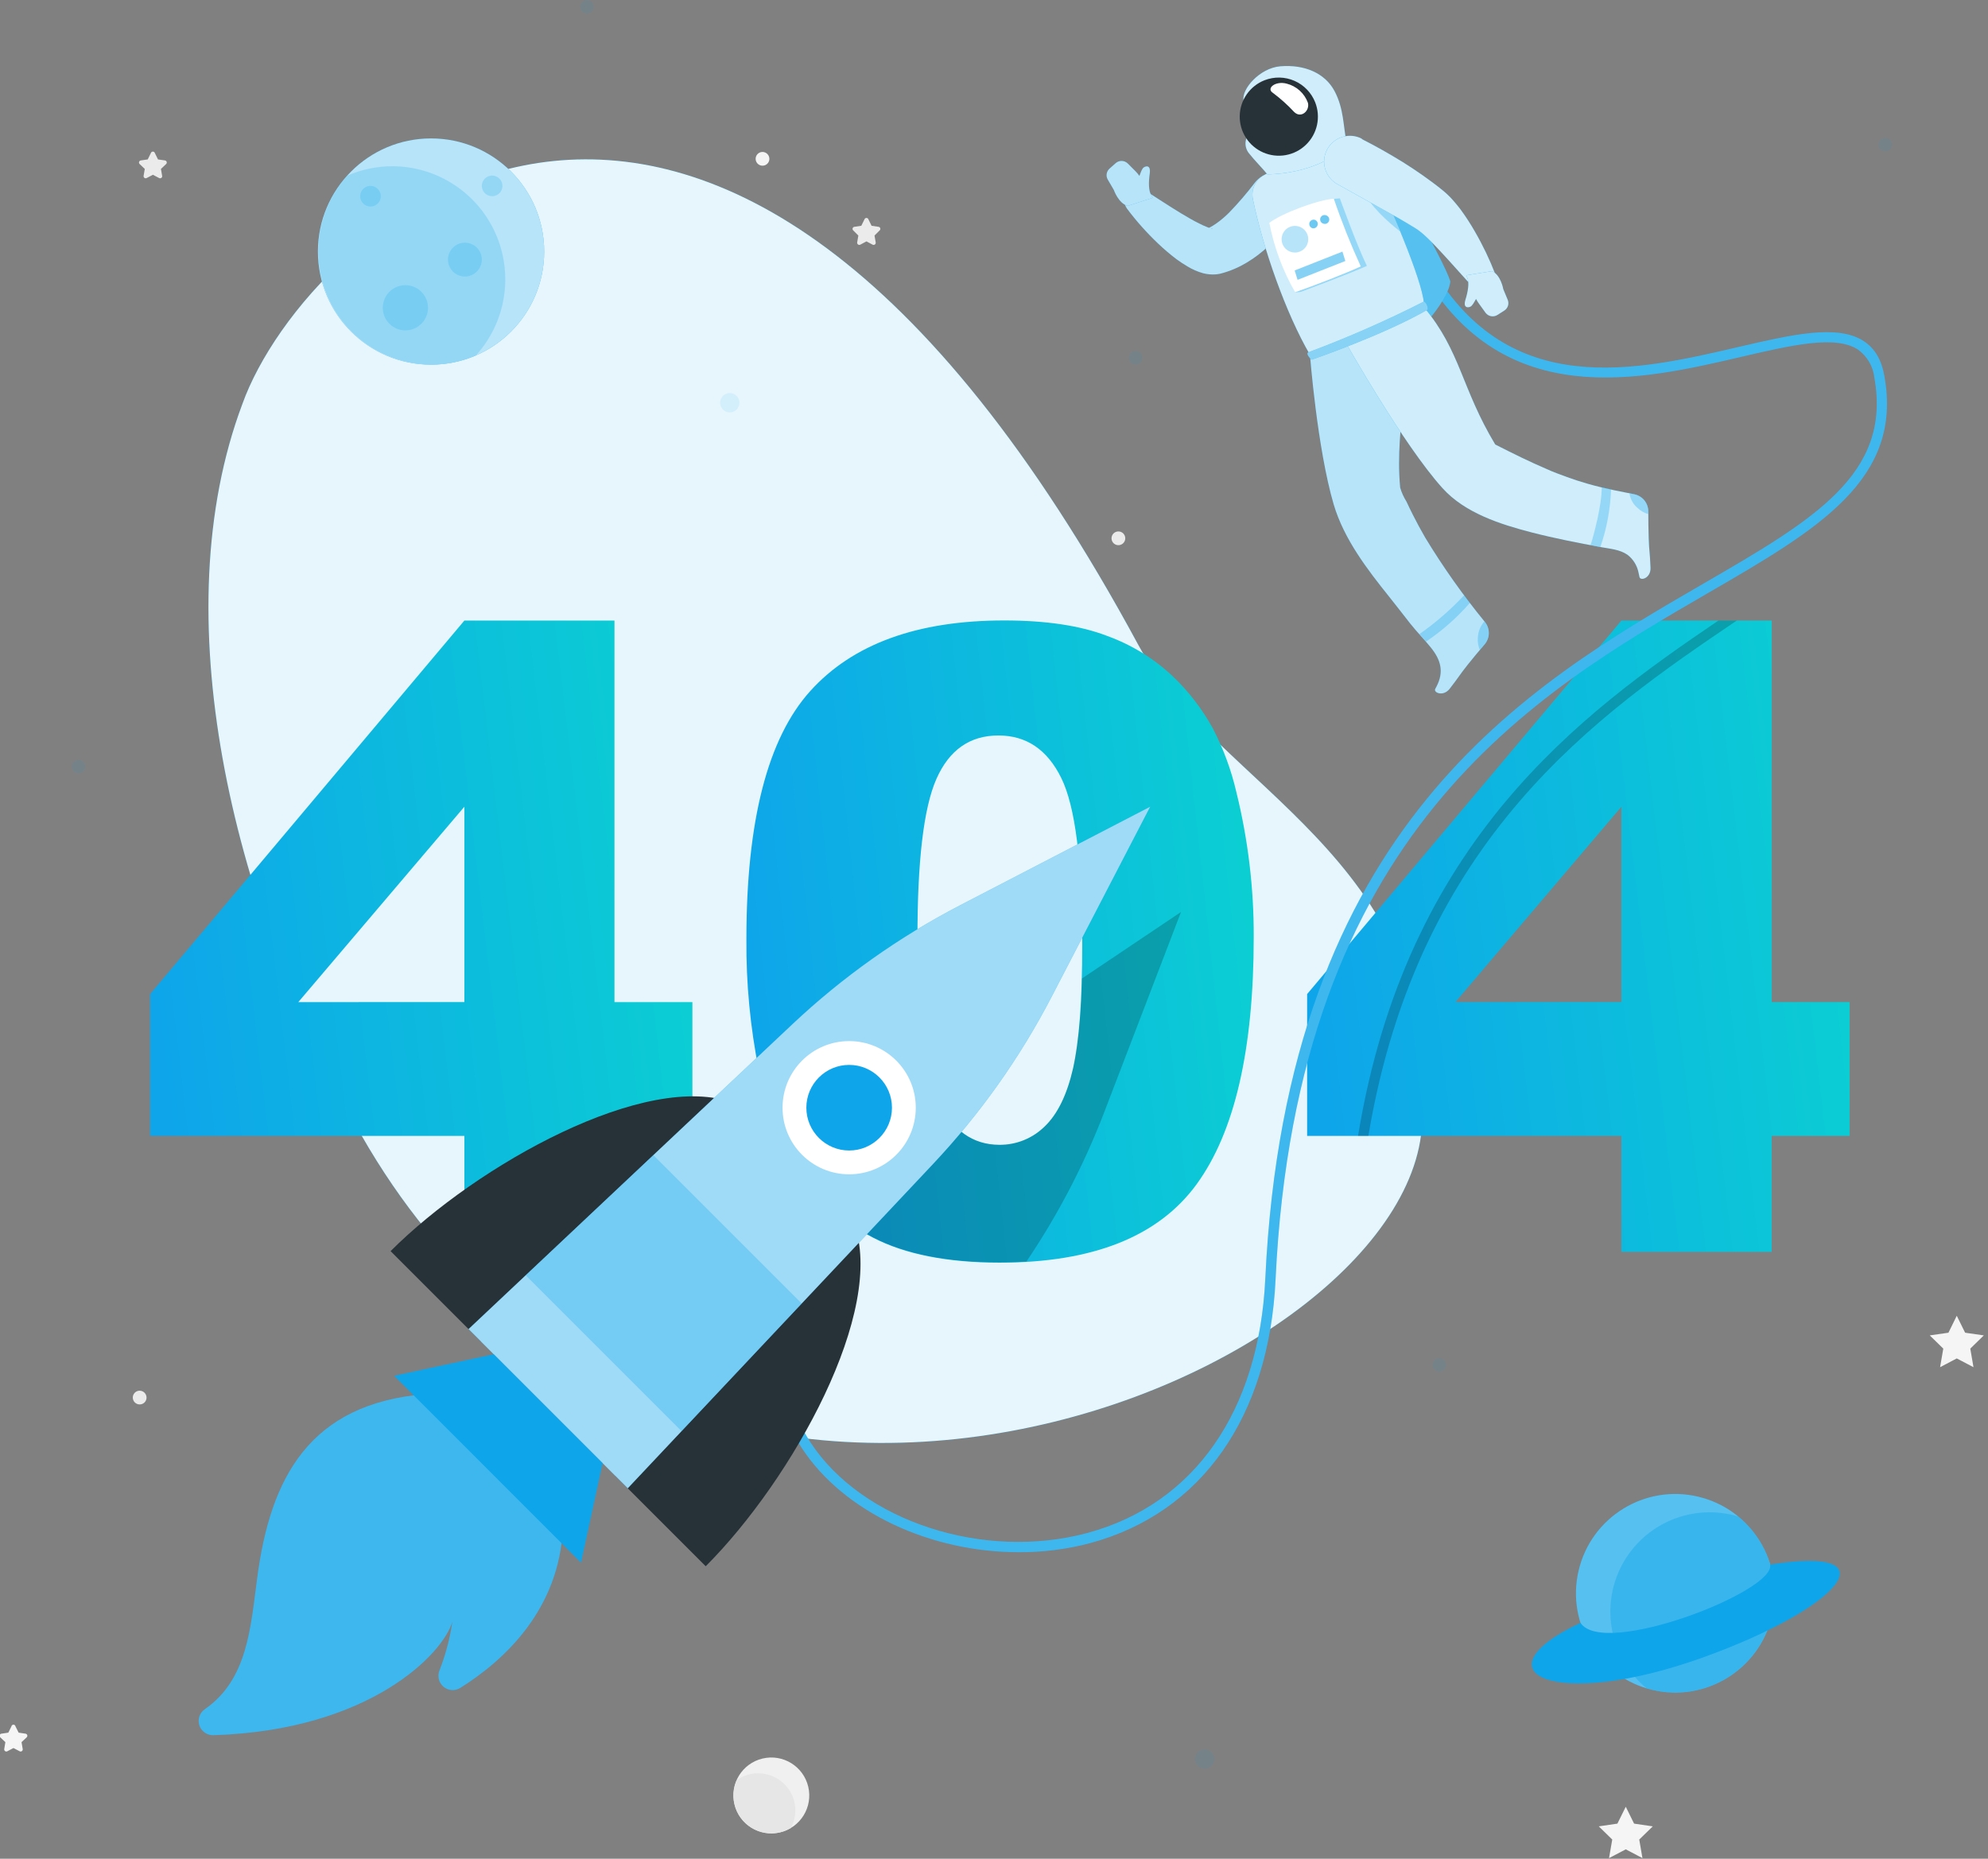 <svg width="385" height="360" viewBox="0 0 385 360" fill="none" xmlns="http://www.w3.org/2000/svg">
<rect x="0" y="0" width="385" height="360" fill="#808080" stroke="none"/>
<g clip-path="url(#clip0_107_8507)">
<path d="M55.3 100.61L56.92 103.88L60.53 104.41L57.92 106.96L58.54 110.56L55.3 108.86L52.07 110.56L52.69 106.96L50.07 104.41L53.69 103.88L55.3 100.61Z" fill="#EBEBEB"/>
<path d="M378.95 254.84L380.57 258.12L384.19 258.64L381.57 261.2L382.19 264.8L378.95 263.1L375.72 264.8L376.34 261.2L373.72 258.64L377.34 258.12L378.95 254.84Z" fill="#F5F5F5"/>
<path d="M314.85 349.93L316.46 353.2L320.08 353.73L317.46 356.28L318.08 359.88L314.85 358.18L311.61 359.88L312.23 356.28L309.62 353.73L313.23 353.2L314.85 349.93Z" fill="#F5F5F5"/>
<path d="M168.19 42.51L168.79 43.73L170.14 43.93C170.216 43.94 170.287 43.971 170.345 44.02C170.403 44.068 170.447 44.133 170.47 44.205C170.493 44.278 170.495 44.355 170.475 44.428C170.456 44.502 170.416 44.568 170.36 44.62L169.36 45.62L169.59 46.96C169.602 47.035 169.593 47.111 169.564 47.181C169.536 47.251 169.488 47.311 169.427 47.355C169.366 47.4 169.294 47.427 169.219 47.433C169.143 47.439 169.068 47.424 169 47.39L167.8 46.75L166.6 47.39C166.532 47.423 166.457 47.437 166.382 47.431C166.306 47.424 166.234 47.398 166.173 47.353C166.111 47.309 166.063 47.25 166.032 47.18C166.002 47.111 165.991 47.035 166 46.96L166.23 45.62L165.23 44.62C165.174 44.568 165.135 44.501 165.116 44.426C165.097 44.352 165.1 44.274 165.124 44.201C165.148 44.129 165.193 44.064 165.252 44.016C165.312 43.968 165.384 43.938 165.46 43.93L166.8 43.73L167.4 42.51C167.424 42.424 167.476 42.348 167.547 42.293C167.619 42.239 167.706 42.21 167.795 42.21C167.885 42.21 167.972 42.239 168.044 42.293C168.115 42.348 168.166 42.424 168.19 42.51Z" fill="#EBEBEB"/>
<path d="M3 334.37L3.61 335.58L4.95 335.78C5.025 335.792 5.096 335.825 5.153 335.875C5.211 335.924 5.254 335.989 5.277 336.062C5.299 336.135 5.302 336.212 5.283 336.286C5.264 336.36 5.225 336.427 5.17 336.48L4.17 337.42L4.4 338.76C4.412 338.835 4.403 338.911 4.374 338.981C4.345 339.051 4.298 339.111 4.237 339.155C4.176 339.2 4.103 339.227 4.028 339.233C3.953 339.239 3.877 339.224 3.81 339.19L2.61 338.56L1.41 339.19C1.343 339.224 1.267 339.239 1.192 339.233C1.117 339.227 1.045 339.2 0.984 339.155C0.923 339.111 0.875 339.051 0.846 338.981C0.817 338.911 0.808 338.835 0.82 338.76L1.04 337.42L0.04 336.48C-0.015 336.426 -0.054 336.359 -0.072 336.284C-0.09 336.209 -0.087 336.131 -0.063 336.058C-0.04 335.985 0.004 335.92 0.063 335.871C0.122 335.822 0.194 335.79 0.27 335.78L1.61 335.58L2.21 334.37C2.225 334.276 2.273 334.19 2.345 334.129C2.418 334.067 2.51 334.033 2.605 334.033C2.7 334.033 2.792 334.067 2.865 334.129C2.937 334.19 2.985 334.276 3 334.37Z" fill="#F5F5F5"/>
<path d="M30 29.66L30.6 30.88L31.95 31.07C32.025 31.082 32.096 31.115 32.153 31.165C32.211 31.214 32.254 31.279 32.277 31.352C32.3 31.425 32.302 31.502 32.283 31.576C32.264 31.65 32.225 31.717 32.17 31.77L31.17 32.72L31.4 34.05C31.416 34.126 31.41 34.204 31.382 34.276C31.355 34.348 31.307 34.411 31.244 34.456C31.182 34.502 31.108 34.528 31.031 34.532C30.954 34.536 30.877 34.518 30.81 34.48L29.61 33.85L28.41 34.48C28.342 34.517 28.266 34.534 28.189 34.529C28.112 34.524 28.038 34.498 27.975 34.453C27.913 34.408 27.864 34.347 27.835 34.275C27.805 34.204 27.797 34.126 27.81 34.05L28.04 32.72L27.04 31.77C26.985 31.716 26.946 31.648 26.928 31.574C26.91 31.499 26.913 31.421 26.936 31.348C26.96 31.275 27.005 31.21 27.063 31.161C27.122 31.112 27.194 31.081 27.27 31.07L28.61 30.88L29.21 29.66C29.234 29.574 29.286 29.498 29.357 29.443C29.428 29.389 29.515 29.36 29.605 29.36C29.695 29.36 29.782 29.389 29.853 29.443C29.924 29.498 29.976 29.574 30 29.66Z" fill="#EBEBEB"/>
<path d="M28.38 270.68C28.38 270.943 28.302 271.2 28.156 271.419C28.009 271.638 27.802 271.808 27.559 271.909C27.316 272.009 27.048 272.036 26.79 271.984C26.532 271.933 26.295 271.806 26.109 271.62C25.923 271.434 25.797 271.197 25.745 270.939C25.694 270.681 25.72 270.414 25.821 270.171C25.922 269.928 26.092 269.72 26.311 269.574C26.529 269.428 26.787 269.35 27.05 269.35C27.402 269.353 27.738 269.494 27.987 269.742C28.236 269.991 28.377 270.328 28.38 270.68Z" fill="#EBEBEB"/>
<path d="M217.92 104.25C217.922 104.513 217.845 104.772 217.7 104.992C217.556 105.212 217.349 105.384 217.106 105.486C216.863 105.588 216.595 105.616 216.336 105.566C216.078 105.515 215.84 105.39 215.653 105.204C215.466 105.018 215.338 104.781 215.286 104.523C215.234 104.265 215.26 103.997 215.36 103.753C215.46 103.51 215.631 103.301 215.85 103.155C216.069 103.008 216.326 102.93 216.59 102.93C216.764 102.929 216.937 102.962 217.098 103.028C217.259 103.093 217.406 103.19 217.53 103.313C217.653 103.436 217.751 103.582 217.818 103.743C217.885 103.903 217.92 104.076 217.92 104.25Z" fill="#EBEBEB"/>
<path d="M149 30.76C149 31.023 148.922 31.28 148.776 31.499C148.63 31.718 148.422 31.888 148.179 31.989C147.936 32.089 147.668 32.116 147.41 32.065C147.152 32.013 146.915 31.887 146.729 31.701C146.543 31.515 146.417 31.277 146.365 31.02C146.314 30.762 146.34 30.494 146.441 30.251C146.542 30.008 146.712 29.8 146.931 29.654C147.15 29.508 147.407 29.43 147.67 29.43C148.022 29.433 148.359 29.574 148.607 29.822C148.856 30.071 148.997 30.408 149 30.76Z" fill="#F5F5F5"/>
<path d="M151.063 354.898C155.014 353.966 157.461 350.007 156.528 346.056C155.596 342.106 151.637 339.659 147.687 340.591C143.736 341.524 141.289 345.482 142.222 349.433C143.154 353.384 147.113 355.831 151.063 354.898Z" fill="#F0F0F0"/>
<path d="M146.85 343.45C145.345 343.447 143.877 343.923 142.66 344.81C142.039 346.236 141.886 347.822 142.225 349.34C142.563 350.858 143.375 352.229 144.543 353.256C145.711 354.283 147.175 354.912 148.724 355.053C150.273 355.194 151.826 354.839 153.16 354.04C153.751 352.948 154.048 351.721 154.022 350.479C153.995 349.237 153.647 348.024 153.011 346.957C152.375 345.891 151.473 345.008 150.393 344.395C149.313 343.782 148.092 343.46 146.85 343.46V343.45Z" fill="#E6E6E6"/>
<path d="M46.941 78.24C31.62 119.05 44.84 174.14 68.52 217.24C129.521 329.14 277.961 265.87 275.401 215.05C278.881 166.57 235.281 152.17 220.491 124.99C137.671 -28.43 59.27 43.83 46.941 78.24Z" fill="#0EA5EA"/>
<path opacity="0.9" d="M46.941 78.24C31.62 119.05 44.84 174.14 68.52 217.24C129.521 329.14 277.961 265.87 275.401 215.05C278.881 166.57 235.281 152.17 220.491 124.99C137.671 -28.43 59.27 43.83 46.941 78.24Z" fill="white"/>
<path d="M89.93 220H29.07V192.53L89.93 120.19H119V194.09H134.09V220H119V242.47H89.93V220ZM89.93 194.08V156.25L57.77 194.09L89.93 194.08Z" fill="url(#paint0_linear_107_8507)"/>
<path d="M144.55 181.87C144.55 159.01 148.664 143.01 156.89 133.87C165.117 124.73 177.654 120.163 194.5 120.17C202.587 120.17 209.23 121.17 214.43 123.17C219.158 124.884 223.483 127.549 227.14 131C230.226 133.946 232.84 137.349 234.89 141.09C236.919 144.996 238.448 149.142 239.44 153.43C241.705 162.607 242.834 172.028 242.8 181.48C242.8 203.293 239.11 219.26 231.73 229.38C224.35 239.5 211.637 244.557 193.59 244.55C183.477 244.55 175.304 242.937 169.07 239.71C162.787 236.431 157.494 231.532 153.74 225.52C150.84 221.087 148.584 215.03 146.97 207.35C145.289 198.963 144.478 190.424 144.55 181.87ZM177.68 181.95C177.68 197.283 179.034 207.74 181.74 213.32C184.447 218.9 188.37 221.703 193.51 221.73C195.144 221.748 196.764 221.442 198.278 220.829C199.792 220.216 201.17 219.309 202.33 218.16C204.817 215.78 206.647 212.02 207.82 206.88C208.994 201.74 209.584 193.74 209.59 182.88C209.59 166.92 208.237 156.19 205.53 150.69C202.824 145.19 198.764 142.443 193.35 142.45C187.83 142.45 183.83 145.253 181.35 150.86C178.87 156.467 177.647 166.847 177.68 182V181.95Z" fill="url(#paint1_linear_107_8507)"/>
<path d="M314.001 220H253.141V192.53L314.001 120.19H343.121V194.09H358.201V220H343.111V242.47H314.001V220ZM314.001 194.08V156.25L281.851 194.09L314.001 194.08Z" fill="url(#paint2_linear_107_8507)"/>
<g opacity="0.3">
<path opacity="0.3" d="M143.2 78C143.2 78.37 143.09 78.731 142.885 79.039C142.679 79.346 142.387 79.586 142.046 79.728C141.704 79.869 141.328 79.906 140.965 79.834C140.602 79.762 140.269 79.584 140.008 79.322C139.746 79.061 139.568 78.728 139.496 78.365C139.424 78.002 139.461 77.626 139.602 77.284C139.744 76.943 139.984 76.651 140.291 76.445C140.599 76.24 140.96 76.13 141.33 76.13C141.826 76.13 142.302 76.327 142.652 76.678C143.003 77.028 143.2 77.504 143.2 78Z" fill="#0EA5EA"/>
<path opacity="0.3" d="M15.21 149.81C15.939 149.81 16.53 149.219 16.53 148.49C16.53 147.761 15.939 147.17 15.21 147.17C14.481 147.17 13.89 147.761 13.89 148.49C13.89 149.219 14.481 149.81 15.21 149.81Z" fill="#0EA5EA"/>
<path opacity="0.3" d="M233.299 342.58C234.343 342.58 235.189 341.734 235.189 340.69C235.189 339.646 234.343 338.8 233.299 338.8C232.255 338.8 231.409 339.646 231.409 340.69C231.409 341.734 232.255 342.58 233.299 342.58Z" fill="#0EA5EA"/>
<path opacity="0.3" d="M278.75 265.68C279.479 265.68 280.07 265.089 280.07 264.36C280.07 263.631 279.479 263.04 278.75 263.04C278.021 263.04 277.43 263.631 277.43 264.36C277.43 265.089 278.021 265.68 278.75 265.68Z" fill="#0EA5EA"/>
<path opacity="0.3" d="M366.419 28C366.419 28.261 366.342 28.516 366.197 28.733C366.052 28.95 365.846 29.12 365.604 29.22C365.363 29.319 365.098 29.346 364.842 29.295C364.586 29.244 364.351 29.118 364.166 28.933C363.981 28.749 363.856 28.514 363.805 28.258C363.754 28.002 363.78 27.736 363.88 27.495C363.98 27.254 364.149 27.047 364.366 26.902C364.583 26.757 364.838 26.68 365.099 26.68C365.449 26.68 365.785 26.819 366.033 27.067C366.28 27.314 366.419 27.65 366.419 28Z" fill="#0EA5EA"/>
<path opacity="0.3" d="M114.999 1.32C114.999 1.581 114.922 1.836 114.777 2.053C114.632 2.27 114.426 2.44 114.185 2.54C113.943 2.639 113.678 2.666 113.422 2.615C113.166 2.564 112.931 2.438 112.746 2.253C112.561 2.069 112.436 1.834 112.385 1.578C112.334 1.321 112.36 1.056 112.46 0.815C112.56 0.574 112.729 0.368 112.946 0.222C113.163 0.077 113.418 0 113.679 0C114.029 0.003 114.363 0.143 114.61 0.39C114.857 0.636 114.997 0.971 114.999 1.32Z" fill="#0EA5EA"/>
<path opacity="0.3" d="M219.94 70.62C220.669 70.62 221.26 70.029 221.26 69.3C221.26 68.571 220.669 67.98 219.94 67.98C219.211 67.98 218.62 68.571 218.62 69.3C218.62 70.029 219.211 70.62 219.94 70.62Z" fill="#0EA5EA"/>
</g>
<path d="M83.479 70.63C95.58 70.63 105.389 60.821 105.389 48.72C105.389 36.619 95.58 26.81 83.479 26.81C71.379 26.81 61.569 36.619 61.569 48.72C61.569 60.821 71.379 70.63 83.479 70.63Z" fill="#0EA5EA"/>
<path opacity="0.7" d="M83.479 70.63C95.58 70.63 105.389 60.821 105.389 48.72C105.389 36.619 95.58 26.81 83.479 26.81C71.379 26.81 61.569 36.619 61.569 48.72C61.569 60.821 71.379 70.63 83.479 70.63Z" fill="white"/>
<path opacity="0.2" d="M75.93 32.19C72.957 32.203 70.018 32.819 67.29 34C63.944 37.708 61.964 42.447 61.678 47.433C61.393 52.42 62.819 57.354 65.72 61.419C68.621 65.485 72.824 68.438 77.632 69.789C82.44 71.14 87.566 70.809 92.16 68.85C95.016 65.707 96.897 61.802 97.575 57.61C98.253 53.418 97.699 49.119 95.98 45.236C94.26 41.353 91.451 38.053 87.891 35.737C84.332 33.421 80.177 32.189 75.93 32.19Z" fill="#0EA5EA"/>
<path opacity="0.2" d="M73.75 38C73.75 38.396 73.633 38.782 73.413 39.111C73.193 39.44 72.881 39.696 72.515 39.848C72.15 39.999 71.748 40.039 71.36 39.962C70.972 39.884 70.615 39.694 70.336 39.414C70.056 39.135 69.866 38.778 69.788 38.39C69.711 38.002 69.751 37.6 69.902 37.235C70.054 36.869 70.31 36.557 70.639 36.337C70.968 36.117 71.354 36 71.75 36C72.28 36 72.789 36.211 73.164 36.586C73.539 36.961 73.75 37.47 73.75 38Z" fill="#0EA5EA"/>
<path opacity="0.2" d="M97.31 36C97.31 36.396 97.192 36.782 96.972 37.111C96.753 37.44 96.44 37.696 96.075 37.848C95.71 37.999 95.307 38.039 94.919 37.962C94.531 37.884 94.175 37.694 93.895 37.414C93.616 37.135 93.425 36.778 93.348 36.39C93.271 36.002 93.31 35.6 93.462 35.235C93.613 34.869 93.87 34.557 94.198 34.337C94.527 34.117 94.914 34 95.31 34C95.84 34 96.349 34.211 96.724 34.586C97.099 34.961 97.31 35.47 97.31 36Z" fill="#0EA5EA"/>
<path opacity="0.2" d="M93.31 50.26C93.314 50.908 93.126 51.543 92.769 52.084C92.412 52.626 91.903 53.049 91.306 53.301C90.709 53.554 90.05 53.623 89.413 53.501C88.777 53.38 88.19 53.072 87.728 52.617C87.266 52.162 86.95 51.58 86.818 50.946C86.687 50.311 86.746 49.651 86.989 49.05C87.232 48.449 87.648 47.934 88.184 47.569C88.72 47.204 89.352 47.006 90 47C90.431 46.996 90.86 47.077 91.26 47.239C91.66 47.401 92.024 47.64 92.332 47.943C92.639 48.246 92.884 48.606 93.052 49.004C93.22 49.402 93.307 49.828 93.31 50.26Z" fill="#0EA5EA"/>
<path opacity="0.2" d="M82.89 59.61C82.89 60.476 82.633 61.323 82.152 62.043C81.67 62.764 80.986 63.325 80.186 63.657C79.386 63.988 78.505 64.075 77.655 63.906C76.806 63.737 76.025 63.32 75.413 62.707C74.8 62.095 74.383 61.314 74.214 60.465C74.045 59.615 74.132 58.734 74.463 57.934C74.795 57.133 75.356 56.449 76.076 55.968C76.797 55.487 77.644 55.23 78.51 55.23C79.671 55.23 80.786 55.691 81.607 56.513C82.428 57.334 82.89 58.448 82.89 59.61Z" fill="#0EA5EA"/>
<path d="M343.153 313.004C345.592 302.668 339.191 292.311 328.854 289.871C318.518 287.432 308.161 293.833 305.721 304.17C303.281 314.506 309.683 324.863 320.019 327.303C330.356 329.742 340.713 323.341 343.153 313.004Z" fill="#0EA5EA"/>
<path opacity="0.3" d="M343.153 313.004C345.592 302.668 339.191 292.311 328.854 289.871C318.518 287.432 308.161 293.833 305.721 304.17C303.281 314.506 309.683 324.863 320.019 327.303C330.356 329.742 340.713 323.341 343.153 313.004Z" fill="white"/>
<path opacity="0.4" d="M336.58 293.7C332.323 292.433 327.76 292.679 323.664 294.395C319.568 296.11 316.192 299.191 314.11 303.113C312.027 307.036 311.367 311.558 312.24 315.912C313.113 320.266 315.466 324.184 318.9 327C323.161 328.278 327.733 328.039 331.838 326.324C335.942 324.609 339.325 321.524 341.411 317.594C343.496 313.664 344.154 309.133 343.273 304.773C342.392 300.412 340.027 296.492 336.58 293.68V293.7Z" fill="#0EA5EA"/>
<path d="M306.079 314.31C285.539 323.97 300.859 331.42 329.789 321.02C356.569 311.39 366.789 299.25 342.789 303.02C344.079 308.12 310.529 321.19 306.079 314.31Z" fill="#0EA5EA"/>
<path opacity="0.2" d="M336.35 120.19C309.46 138.36 274.65 162.32 265 220H263C272.35 163 305.89 138.43 332.79 120.19H336.35Z" fill="black"/>
<path d="M197.27 300.63C180.27 300.63 163.46 292.96 155.27 280.44C150.22 272.7 144.35 256.49 161.83 234.86L163.38 236.12C151.02 251.42 148.73 266.77 156.95 279.35C166.95 294.66 190.54 302.35 210.68 296.88C231.3 291.26 243.83 273.32 245.04 247.65C249.17 159.84 295.82 132.79 329.88 113.04C351.06 100.77 366.35 91.91 363 73.2C362.887 72.116 362.548 71.068 362.003 70.124C361.459 69.18 360.722 68.361 359.84 67.72C355.49 64.85 346.99 66.84 337.15 69.13C317.84 73.63 291.4 79.79 275.65 53L277.37 52C292.37 77.53 316.95 71.8 336.69 67.2C346.98 64.81 355.87 62.74 360.94 66.07C363.09 67.48 364.4 69.71 364.94 72.87C368.55 92.95 351.94 102.59 330.89 114.79C297.22 134.31 251.12 161.04 247.03 247.79C245.78 274.39 232.72 293 211.2 298.85C206.657 300.059 201.972 300.658 197.27 300.63Z" fill="#0EA5EA"/>
<path opacity="0.2" d="M197.27 300.63C180.27 300.63 163.46 292.96 155.27 280.44C150.22 272.7 144.35 256.49 161.83 234.86L163.38 236.12C151.02 251.42 148.73 266.77 156.95 279.35C166.95 294.66 190.54 302.35 210.68 296.88C231.3 291.26 243.83 273.32 245.04 247.65C249.17 159.84 295.82 132.79 329.88 113.04C351.06 100.77 366.35 91.91 363 73.2C362.887 72.116 362.548 71.068 362.003 70.124C361.459 69.18 360.722 68.361 359.84 67.72C355.49 64.85 346.99 66.84 337.15 69.13C317.84 73.63 291.4 79.79 275.65 53L277.37 52C292.37 77.53 316.95 71.8 336.69 67.2C346.98 64.81 355.87 62.74 360.94 66.07C363.09 67.48 364.4 69.71 364.94 72.87C368.55 92.95 351.94 102.59 330.89 114.79C297.22 134.31 251.12 161.04 247.03 247.79C245.78 274.39 232.72 293 211.2 298.85C206.657 300.059 201.972 300.658 197.27 300.63Z" fill="white"/>
<path d="M255 29.31C259.608 29.337 264.185 30.055 268.58 31.44C268.58 31.44 279.58 50.21 280.88 54.51C280.42 58.75 273.26 65.7 273.26 65.7L255 29.31Z" fill="#0EA5EA"/>
<path opacity="0.3" d="M255 29.31C259.608 29.337 264.185 30.055 268.58 31.44C268.58 31.44 279.58 50.21 280.88 54.51C280.42 58.75 273.26 65.7 273.26 65.7L255 29.31Z" fill="white"/>
<path d="M287.59 120.49C283.344 115.311 279.471 109.838 276 104.11C275.16 102.663 274.364 101.19 273.61 99.69C273.18 98.84 272.77 97.99 272.37 97.13C271.841 96.295 271.434 95.389 271.16 94.44C269.96 81.77 274.3 72.44 270.16 62.27L253.69 68.71C253.69 68.71 255.09 86.83 258.29 97.71C260.29 104.44 264.77 110.26 269.09 115.65C270.45 117.33 271.75 119.06 273.09 120.75C274.43 122.44 275.81 123.81 277.09 125.4C279.04 127.81 279.68 130.12 278.2 132.96L277.96 133.41C277.54 134.15 279.5 134.99 280.74 133.41C282.74 130.83 282.46 130.99 284.2 128.79C285.26 127.46 286.47 126.01 287.52 124.79C288.028 124.192 288.312 123.437 288.325 122.653C288.337 121.868 288.078 121.104 287.59 120.49Z" fill="#0EA5EA"/>
<path opacity="0.7" d="M287.59 120.49C283.344 115.311 279.471 109.838 276 104.11C275.16 102.663 274.364 101.19 273.61 99.69C273.18 98.84 272.77 97.99 272.37 97.13C271.841 96.295 271.434 95.389 271.16 94.44C269.96 81.77 274.3 72.44 270.16 62.27L253.69 68.71C253.69 68.71 255.09 86.83 258.29 97.71C260.29 104.44 264.77 110.26 269.09 115.65C270.45 117.33 271.75 119.06 273.09 120.75C274.43 122.44 275.81 123.81 277.09 125.4C279.04 127.81 279.68 130.12 278.2 132.96L277.96 133.41C277.54 134.15 279.5 134.99 280.74 133.41C282.74 130.83 282.46 130.99 284.2 128.79C285.26 127.46 286.47 126.01 287.52 124.79C288.028 124.192 288.312 123.437 288.325 122.653C288.337 121.868 288.078 121.104 287.59 120.49Z" fill="white"/>
<path opacity="0.3" d="M283.56 115.28C280.943 118.081 278.041 120.601 274.9 122.8C275.33 123.28 275.75 123.8 276.18 124.26C279.326 122.135 282.184 119.61 284.68 116.75L283.56 115.28Z" fill="#0EA5EA"/>
<path opacity="0.3" d="M287.581 120.5C287.55 120.446 287.513 120.396 287.471 120.35C286.693 121.228 286.244 122.348 286.201 123.52C286.136 124.322 286.267 125.129 286.581 125.87L287.531 124.74C288.027 124.147 288.303 123.402 288.312 122.629C288.321 121.856 288.063 121.104 287.581 120.5Z" fill="#0EA5EA"/>
<path d="M251.091 41.31C249.304 43.985 247.161 46.404 244.721 48.5C243.366 49.664 241.883 50.671 240.301 51.5C239.468 51.925 238.606 52.289 237.721 52.59L237.041 52.81L236.821 52.87C236.667 52.923 236.51 52.966 236.351 53C236.061 53.068 235.767 53.115 235.471 53.14C234.627 53.205 233.779 53.127 232.961 52.91C231.921 52.613 230.926 52.179 230.001 51.62C229.26 51.187 228.543 50.717 227.851 50.21C226.599 49.264 225.404 48.245 224.271 47.16C222.086 45.089 220.079 42.837 218.271 40.43C217.917 39.961 217.739 39.382 217.768 38.794C217.797 38.207 218.031 37.648 218.43 37.216C218.829 36.784 219.367 36.506 219.95 36.43C220.533 36.353 221.124 36.485 221.621 36.8L221.701 36.85C224.061 38.35 226.441 39.93 228.761 41.34C229.941 42.03 231.081 42.73 232.211 43.27C232.723 43.54 233.251 43.78 233.791 43.99C234.133 44.139 234.498 44.227 234.871 44.25C234.871 44.25 234.871 44.18 234.491 44.19C234.377 44.2 234.263 44.216 234.151 44.24H233.931L234.261 44.07C234.707 43.835 235.138 43.571 235.551 43.28C236.444 42.647 237.28 41.937 238.051 41.16C239.814 39.34 241.467 37.417 243.001 35.4C243.797 34.359 244.97 33.672 246.267 33.488C247.565 33.303 248.883 33.635 249.938 34.412C250.993 35.189 251.701 36.35 251.909 37.643C252.117 38.937 251.809 40.261 251.051 41.33L251.091 41.31Z" fill="#0EA5EA"/>
<path opacity="0.7" d="M251.091 41.31C249.304 43.985 247.161 46.404 244.721 48.5C243.366 49.664 241.883 50.671 240.301 51.5C239.468 51.925 238.606 52.289 237.721 52.59L237.041 52.81L236.821 52.87C236.667 52.923 236.51 52.966 236.351 53C236.061 53.068 235.767 53.115 235.471 53.14C234.627 53.205 233.779 53.127 232.961 52.91C231.921 52.613 230.926 52.179 230.001 51.62C229.26 51.187 228.543 50.717 227.851 50.21C226.599 49.264 225.404 48.245 224.271 47.16C222.086 45.089 220.079 42.837 218.271 40.43C217.917 39.961 217.739 39.382 217.768 38.794C217.797 38.207 218.031 37.648 218.43 37.216C218.829 36.784 219.367 36.506 219.95 36.43C220.533 36.353 221.124 36.485 221.621 36.8L221.701 36.85C224.061 38.35 226.441 39.93 228.761 41.34C229.941 42.03 231.081 42.73 232.211 43.27C232.723 43.54 233.251 43.78 233.791 43.99C234.133 44.139 234.498 44.227 234.871 44.25C234.871 44.25 234.871 44.18 234.491 44.19C234.377 44.2 234.263 44.216 234.151 44.24H233.931L234.261 44.07C234.707 43.835 235.138 43.571 235.551 43.28C236.444 42.647 237.28 41.937 238.051 41.16C239.814 39.34 241.467 37.417 243.001 35.4C243.797 34.359 244.97 33.672 246.267 33.488C247.565 33.303 248.883 33.635 249.938 34.412C250.993 35.189 251.701 36.35 251.909 37.643C252.117 38.937 251.809 40.261 251.051 41.33L251.091 41.31Z" fill="white"/>
<path d="M214.531 34.78L215.701 36.78C215.701 36.78 216.601 39.4 218.391 39.88L223.251 38.31L223.001 37.9C222.381 36.96 222.441 35.13 222.661 33.61C222.881 32.09 222.091 32.04 221.511 32.42C221.171 32.63 220.941 33.33 220.661 34.07C220.429 33.738 220.168 33.426 219.881 33.14L218.401 31.66C218.09 31.357 217.677 31.182 217.243 31.171C216.809 31.159 216.386 31.313 216.061 31.6L214.861 32.67C214.573 32.931 214.383 33.283 214.323 33.667C214.263 34.051 214.336 34.444 214.531 34.78Z" fill="#0EA5EA"/>
<path opacity="0.7" d="M214.531 34.78L215.701 36.78C215.701 36.78 216.601 39.4 218.391 39.88L223.251 38.31L223.001 37.9C222.381 36.96 222.441 35.13 222.661 33.61C222.881 32.09 222.091 32.04 221.511 32.42C221.171 32.63 220.941 33.33 220.661 34.07C220.429 33.738 220.168 33.426 219.881 33.14L218.401 31.66C218.09 31.357 217.677 31.182 217.243 31.171C216.809 31.159 216.386 31.313 216.061 31.6L214.861 32.67C214.573 32.931 214.383 33.283 214.323 33.667C214.263 34.051 214.336 34.444 214.531 34.78Z" fill="white"/>
<path d="M259.92 27.58C254.526 29.009 249.359 31.187 244.57 34.05C243.825 34.519 243.241 35.204 242.896 36.013C242.552 36.823 242.462 37.718 242.64 38.58C244.57 48 249 60.66 253.69 68.71L275.81 59.56C275.96 55.66 270.59 43.04 265.12 30.84C264.14 28.65 262.26 27 259.92 27.58Z" fill="#0EA5EA"/>
<path opacity="0.8" d="M259.92 27.58C254.526 29.009 249.359 31.187 244.57 34.05C243.825 34.519 243.241 35.204 242.896 36.013C242.552 36.823 242.462 37.718 242.64 38.58C244.57 48 249 60.66 253.69 68.71L275.81 59.56C275.96 55.66 270.59 43.04 265.12 30.84C264.14 28.65 262.26 27 259.92 27.58Z" fill="white"/>
<path opacity="0.3" d="M268.54 38.57L264.16 37.1C265.16 39.67 268.69 42.92 271.16 44.84C270.36 42.83 269.47 40.73 268.54 38.57Z" fill="#0EA5EA"/>
<path d="M258.471 17.68C256.641 14.2 252.691 12.45 247.951 12.84C243.951 13.18 240.411 17.26 240.831 19.46C241.251 21.66 244.611 22.6 245.221 23.37L242.451 25.37C242.123 25.607 241.846 25.908 241.637 26.254C241.428 26.601 241.292 26.986 241.236 27.387C241.179 27.788 241.205 28.196 241.311 28.586C241.417 28.977 241.6 29.342 241.851 29.66C243.021 31.14 244.561 32.66 245.451 33.78C253.111 33.58 258.781 30.66 260.821 27.85C260.091 24.28 260.281 21.14 258.471 17.68Z" fill="#0EA5EA"/>
<path opacity="0.8" d="M258.471 17.68C256.641 14.2 252.691 12.45 247.951 12.84C243.951 13.18 240.411 17.26 240.831 19.46C241.251 21.66 244.611 22.6 245.221 23.37L242.451 25.37C242.123 25.607 241.846 25.908 241.637 26.254C241.428 26.601 241.292 26.986 241.236 27.387C241.179 27.788 241.205 28.196 241.311 28.586C241.417 28.977 241.6 29.342 241.851 29.66C243.021 31.14 244.561 32.66 245.451 33.78C253.111 33.58 258.781 30.66 260.821 27.85C260.091 24.28 260.281 21.14 258.471 17.68Z" fill="white"/>
<path d="M254.711 19.84C255.255 21.235 255.373 22.759 255.05 24.221C254.728 25.683 253.979 27.016 252.899 28.052C251.819 29.089 250.456 29.782 248.982 30.043C247.508 30.305 245.99 30.124 244.619 29.523C243.248 28.922 242.086 27.928 241.28 26.667C240.473 25.406 240.059 23.934 240.089 22.438C240.12 20.941 240.593 19.487 241.449 18.259C242.306 17.032 243.507 16.085 244.901 15.54C246.772 14.811 248.856 14.854 250.695 15.661C252.535 16.467 253.979 17.97 254.711 19.84Z" fill="#263238"/>
<path d="M319.64 110C319.52 106.71 319.38 107 319.29 104.23C319.23 102.53 319.22 100.64 319.21 99.01C319.203 98.237 318.931 97.49 318.44 96.893C317.949 96.296 317.268 95.885 316.51 95.73C315.19 95.46 313.86 95.21 312.51 94.93C310.79 94.56 309.08 94.16 307.39 93.67C306.07 93.29 304.77 92.87 303.48 92.4C302.19 91.93 300.74 91.4 299.39 90.78C297.82 90.11 296.26 89.39 294.72 88.65C292.99 87.82 291.28 86.96 289.57 86.09C283 75.16 282.87 68 275.81 59.56L260.65 66.42C260.65 66.42 271.79 86.18 279.37 94.56C283.74 99.39 290.59 101.56 296.7 103.14C301.11 104.27 305.58 105.14 310.05 105.97C311.79 106.29 313.68 106.41 315.18 107.45C316.29 108.301 317.051 109.528 317.32 110.9C317.387 111.18 317.447 111.46 317.5 111.74C317.66 112.58 319.7 112 319.64 110Z" fill="#0EA5EA"/>
<path opacity="0.8" d="M319.64 110C319.52 106.71 319.38 107 319.29 104.23C319.23 102.53 319.22 100.64 319.21 99.01C319.203 98.237 318.931 97.49 318.44 96.893C317.949 96.296 317.268 95.885 316.51 95.73C315.19 95.46 313.86 95.21 312.51 94.93C310.79 94.56 309.08 94.16 307.39 93.67C306.07 93.29 304.77 92.87 303.48 92.4C302.19 91.93 300.74 91.4 299.39 90.78C297.82 90.11 296.26 89.39 294.72 88.65C292.99 87.82 291.28 86.96 289.57 86.09C283 75.16 282.87 68 275.81 59.56L260.65 66.42C260.65 66.42 271.79 86.18 279.37 94.56C283.74 99.39 290.59 101.56 296.7 103.14C301.11 104.27 305.58 105.14 310.05 105.97C311.79 106.29 313.68 106.41 315.18 107.45C316.29 108.301 317.051 109.528 317.32 110.9C317.387 111.18 317.447 111.46 317.5 111.74C317.66 112.58 319.7 112 319.64 110Z" fill="white"/>
<path opacity="0.3" d="M312 94.76C311.4 94.63 310.8 94.5 310.19 94.35C310.24 97.81 308.62 103.77 308.03 105.58L309.93 105.94C311.175 102.338 311.873 98.569 312 94.76Z" fill="#0EA5EA"/>
<path opacity="0.3" d="M319.211 99C319.207 98.226 318.937 97.477 318.445 96.879C317.953 96.281 317.27 95.872 316.511 95.72L315.561 95.53C315.721 96.667 316.303 97.702 317.191 98.43C317.759 98.96 318.444 99.351 319.191 99.57C319.211 99.34 319.211 99.16 319.211 99Z" fill="#0EA5EA"/>
<path d="M253.29 19.9C253.7 21.42 252 23.01 250.64 21.7C249.384 20.346 248.008 19.108 246.53 18C245.13 17.13 246.99 15.61 249.18 16.2C250.115 16.435 250.978 16.895 251.695 17.54C252.411 18.184 252.959 18.995 253.29 19.9Z" fill="white"/>
<path d="M253.411 68.22C252.701 68.48 253.991 69.68 253.991 69.68C253.991 69.68 267.991 64.89 276.491 59.96C276.511 59.661 276.46 59.362 276.342 59.088C276.224 58.813 276.041 58.57 275.811 58.38C268.536 62.081 261.057 65.366 253.411 68.22Z" fill="#0EA5EA"/>
<path opacity="0.5" d="M253.411 68.22C252.701 68.48 253.991 69.68 253.991 69.68C253.991 69.68 267.991 64.89 276.491 59.96C276.511 59.661 276.46 59.362 276.342 59.088C276.224 58.813 276.041 58.57 275.811 58.38C268.536 62.081 261.057 65.366 253.411 68.22Z" fill="white"/>
<path d="M263.71 26.92C266.47 28.32 269.06 29.79 271.71 31.42C273 32.24 274.28 33.07 275.55 33.97C276.82 34.87 278.08 35.79 279.35 36.83L279.82 37.22L280.41 37.76C280.763 38.091 281.097 38.441 281.41 38.81C281.73 39.16 282 39.5 282.26 39.81C282.52 40.12 282.79 40.49 283.03 40.81C283.962 42.096 284.823 43.431 285.61 44.81C287.16 47.484 288.497 50.276 289.61 53.16C289.816 53.705 289.826 54.304 289.64 54.856C289.454 55.408 289.082 55.878 288.588 56.187C288.095 56.495 287.509 56.624 286.931 56.55C286.354 56.475 285.82 56.203 285.42 55.78L285.37 55.72C283.37 53.6 281.43 51.35 279.5 49.27C277.57 47.19 275.58 45.05 273.96 44.12C271.69 42.71 269.16 41.3 266.65 39.92L259.09 35.72C257.918 35.099 257.04 34.038 256.65 32.771C256.26 31.503 256.389 30.132 257.01 28.96C257.631 27.788 258.691 26.91 259.959 26.52C261.227 26.13 262.598 26.259 263.77 26.88L263.71 26.92Z" fill="#0EA5EA"/>
<path opacity="0.8" d="M263.71 26.92C266.47 28.32 269.06 29.79 271.71 31.42C273 32.24 274.28 33.07 275.55 33.97C276.82 34.87 278.08 35.79 279.35 36.83L279.82 37.22L280.41 37.76C280.763 38.091 281.097 38.441 281.41 38.81C281.73 39.16 282 39.5 282.26 39.81C282.52 40.12 282.79 40.49 283.03 40.81C283.962 42.096 284.823 43.431 285.61 44.81C287.16 47.484 288.497 50.276 289.61 53.16C289.816 53.705 289.826 54.304 289.64 54.856C289.454 55.408 289.082 55.878 288.588 56.187C288.095 56.495 287.509 56.624 286.931 56.55C286.354 56.475 285.82 56.203 285.42 55.78L285.37 55.72C283.37 53.6 281.43 51.35 279.5 49.27C277.57 47.19 275.58 45.05 273.96 44.12C271.69 42.71 269.16 41.3 266.65 39.92L259.09 35.72C257.918 35.099 257.04 34.038 256.65 32.771C256.26 31.503 256.389 30.132 257.01 28.96C257.631 27.788 258.691 26.91 259.959 26.52C261.227 26.13 262.598 26.259 263.77 26.88L263.71 26.92Z" fill="white"/>
<path d="M292.001 58.1L291.131 56C291.131 56 290.661 53.28 288.971 52.52L283.971 53.31L284.141 53.75C284.611 54.75 284.261 56.58 283.801 58.04C283.341 59.5 284.121 59.69 284.751 59.4C285.121 59.24 285.461 58.59 285.851 57.9C286.034 58.25 286.244 58.584 286.481 58.9L287.711 60.6C287.973 60.941 288.354 61.171 288.778 61.245C289.202 61.319 289.638 61.232 290.001 61L291.361 60.13C291.683 59.915 291.921 59.597 292.038 59.227C292.154 58.858 292.141 58.461 292.001 58.1Z" fill="#0EA5EA"/>
<path opacity="0.8" d="M292.001 58.1L291.131 56C291.131 56 290.661 53.28 288.971 52.52L283.971 53.31L284.141 53.75C284.611 54.75 284.261 56.58 283.801 58.04C283.341 59.5 284.121 59.69 284.751 59.4C285.121 59.24 285.461 58.59 285.851 57.9C286.034 58.25 286.244 58.584 286.481 58.9L287.711 60.6C287.973 60.941 288.354 61.171 288.778 61.245C289.202 61.319 289.638 61.232 290.001 61L291.361 60.13C291.683 59.915 291.921 59.597 292.038 59.227C292.154 58.858 292.141 58.461 292.001 58.1Z" fill="white"/>
<path opacity="0.3" d="M259.48 38.42L258.27 38.52L250.78 56.6C251.19 56.63 251.601 56.596 252 56.5C252 56.5 261.76 52.86 264.71 51.5C262.72 47.41 259.48 38.42 259.48 38.42Z" fill="#0EA5EA"/>
<path d="M245.82 43.16C246.73 47.886 248.42 52.428 250.82 56.6C254.48 55.34 260.58 52.96 263.53 51.6C261.567 47.322 259.825 42.946 258.31 38.49C255.12 38.73 248.25 41.31 245.82 43.16Z" fill="white"/>
<path opacity="0.3" d="M253.25 47.07C253.104 47.559 252.816 47.994 252.423 48.319C252.029 48.644 251.548 48.846 251.041 48.898C250.533 48.95 250.021 48.85 249.57 48.611C249.119 48.372 248.749 48.004 248.507 47.555C248.265 47.106 248.161 46.595 248.21 46.087C248.258 45.578 248.456 45.096 248.779 44.701C249.101 44.305 249.534 44.014 250.022 43.864C250.51 43.715 251.031 43.713 251.52 43.86C252.175 44.057 252.725 44.505 253.049 45.107C253.374 45.709 253.446 46.415 253.25 47.07Z" fill="#0EA5EA"/>
<path opacity="0.6" d="M255.161 43.63C255.098 43.834 254.959 44.007 254.774 44.113C254.588 44.219 254.368 44.25 254.161 44.2C253.946 44.133 253.766 43.984 253.659 43.786C253.553 43.588 253.528 43.356 253.591 43.14C253.657 42.928 253.805 42.75 254.001 42.646C254.198 42.541 254.427 42.517 254.641 42.58C254.848 42.651 255.02 42.801 255.117 42.998C255.215 43.194 255.23 43.422 255.161 43.63Z" fill="#0EA5EA"/>
<path opacity="0.6" d="M257.391 42.76C257.36 42.867 257.308 42.966 257.238 43.053C257.168 43.139 257.082 43.211 256.985 43.264C256.887 43.317 256.78 43.35 256.669 43.362C256.559 43.373 256.447 43.362 256.341 43.33C256.225 43.306 256.115 43.259 256.018 43.191C255.922 43.122 255.84 43.035 255.78 42.933C255.719 42.831 255.68 42.718 255.666 42.601C255.651 42.483 255.661 42.364 255.696 42.251C255.73 42.138 255.787 42.033 255.865 41.943C255.942 41.853 256.037 41.78 256.144 41.73C256.25 41.679 256.367 41.651 256.485 41.647C256.603 41.644 256.721 41.665 256.831 41.71C256.936 41.742 257.035 41.795 257.12 41.865C257.206 41.935 257.277 42.021 257.329 42.119C257.381 42.216 257.413 42.323 257.424 42.433C257.434 42.543 257.423 42.654 257.391 42.76Z" fill="#0EA5EA"/>
<path opacity="0.5" d="M260.54 50.55L251.29 54.2L250.73 52.38L259.98 48.73L260.54 50.55Z" fill="#0EA5EA"/>
<path opacity="0.2" d="M209.511 189.53C209.489 195.353 208.927 201.161 207.831 206.88C206.651 212.02 204.817 215.78 202.331 218.16C201.172 219.31 199.797 220.218 198.284 220.83C196.772 221.443 195.152 221.749 193.521 221.73C188.381 221.73 184.457 218.927 181.751 213.32C181.275 212.313 180.871 211.274 180.541 210.21C174.824 215.12 169.501 220.469 164.621 226.21L159.311 232.47C162.168 235.366 165.465 237.793 169.081 239.66C175.307 242.88 183.481 244.493 193.601 244.5C195.381 244.5 197.101 244.45 198.771 244.35C204.893 235.291 209.959 225.561 213.871 215.35L228.721 176.63L209.511 189.53Z" fill="black"/>
<path d="M75.641 242.32L93.141 259.82L142.141 213.65C125.281 207.24 92.411 225.55 75.641 242.32Z" fill="#263238"/>
<path d="M136.67 303.35L119.17 285.85L165.34 236.85C171.75 253.71 153.44 286.58 136.67 303.35Z" fill="#263238"/>
<path d="M203.65 193.06L222.74 156.25L185.93 175.34C174.107 181.473 163.19 189.213 153.49 198.34L90.74 257.42L121.57 288.25L180.64 225.5C189.771 215.8 197.514 204.883 203.65 193.06Z" fill="#0EA5EA"/>
<path opacity="0.6" d="M203.65 193.06L222.74 156.25L185.93 175.34C174.107 181.473 163.19 189.213 153.49 198.34L90.74 257.42L121.57 288.25L180.64 225.5C189.771 215.8 197.514 204.883 203.65 193.06Z" fill="white"/>
<path d="M164.45 227.44C171.574 227.44 177.35 221.664 177.35 214.54C177.35 207.416 171.574 201.64 164.45 201.64C157.325 201.64 151.55 207.416 151.55 214.54C151.55 221.664 157.325 227.44 164.45 227.44Z" fill="white"/>
<path d="M164.45 222.83C169.029 222.83 172.74 219.118 172.74 214.54C172.74 209.962 169.029 206.25 164.45 206.25C159.872 206.25 156.16 209.962 156.16 214.54C156.16 219.118 159.872 222.83 164.45 222.83Z" fill="#0EA5EA"/>
<path opacity="0.3" d="M131.991 277.18L101.811 247L126.521 223.73L155.261 252.47L131.991 277.18Z" fill="#0EA5EA"/>
<path d="M82.47 270C59.86 271.84 52.37 286.3 49.82 305.54C48.52 315.34 47.94 325.27 39.71 331.01C39.208 331.342 38.828 331.83 38.628 332.398C38.429 332.967 38.421 333.585 38.606 334.158C38.79 334.732 39.158 335.229 39.651 335.574C40.145 335.919 40.738 336.093 41.34 336.07C71.68 335.12 85.83 320.27 87.61 314.07C87.14 317.312 86.302 320.489 85.11 323.54C84.892 324.079 84.849 324.672 84.988 325.236C85.127 325.801 85.44 326.307 85.884 326.682C86.327 327.058 86.877 327.284 87.457 327.329C88.036 327.373 88.615 327.234 89.11 326.93C97.63 321.6 108.31 311.78 109.02 295.85C102.75 287 82.47 270 82.47 270Z" fill="#0EA5EA"/>
<path opacity="0.2" d="M82.47 270C59.86 271.84 52.37 286.3 49.82 305.54C48.52 315.34 47.94 325.27 39.71 331.01C39.208 331.342 38.828 331.83 38.628 332.398C38.429 332.967 38.421 333.585 38.606 334.158C38.79 334.732 39.158 335.229 39.651 335.574C40.145 335.919 40.738 336.093 41.34 336.07C71.68 335.12 85.83 320.27 87.61 314.07C87.14 317.312 86.302 320.489 85.11 323.54C84.892 324.079 84.849 324.672 84.988 325.236C85.127 325.801 85.44 326.307 85.884 326.682C86.327 327.058 86.877 327.284 87.457 327.329C88.036 327.373 88.615 327.234 89.11 326.93C97.63 321.6 108.31 311.78 109.02 295.85C102.75 287 82.47 270 82.47 270Z" fill="white"/>
<path d="M112.52 302.66L76.33 266.46L95.61 262.29L116.7 283.38L112.52 302.66Z" fill="#0EA5EA"/>
</g>
<defs>
<linearGradient id="paint0_linear_107_8507" x1="35.279" y1="242.47" x2="147.37" y2="229.267" gradientUnits="userSpaceOnUse">
<stop stop-color="#0EA5EA"/>
<stop offset="1" stop-color="#0BD1D1"/>
</linearGradient>
<linearGradient id="paint1_linear_107_8507" x1="150.355" y1="244.55" x2="255.447" y2="233.165" gradientUnits="userSpaceOnUse">
<stop stop-color="#0EA5EA"/>
<stop offset="1" stop-color="#0BD1D1"/>
</linearGradient>
<linearGradient id="paint2_linear_107_8507" x1="259.352" y1="242.47" x2="371.485" y2="229.257" gradientUnits="userSpaceOnUse">
<stop stop-color="#0EA5EA"/>
<stop offset="1" stop-color="#0BD1D1"/>
</linearGradient>
<clipPath id="clip0_107_8507">
<rect width="384.19" height="359.88" fill="white"/>
</clipPath>
</defs>
</svg>
